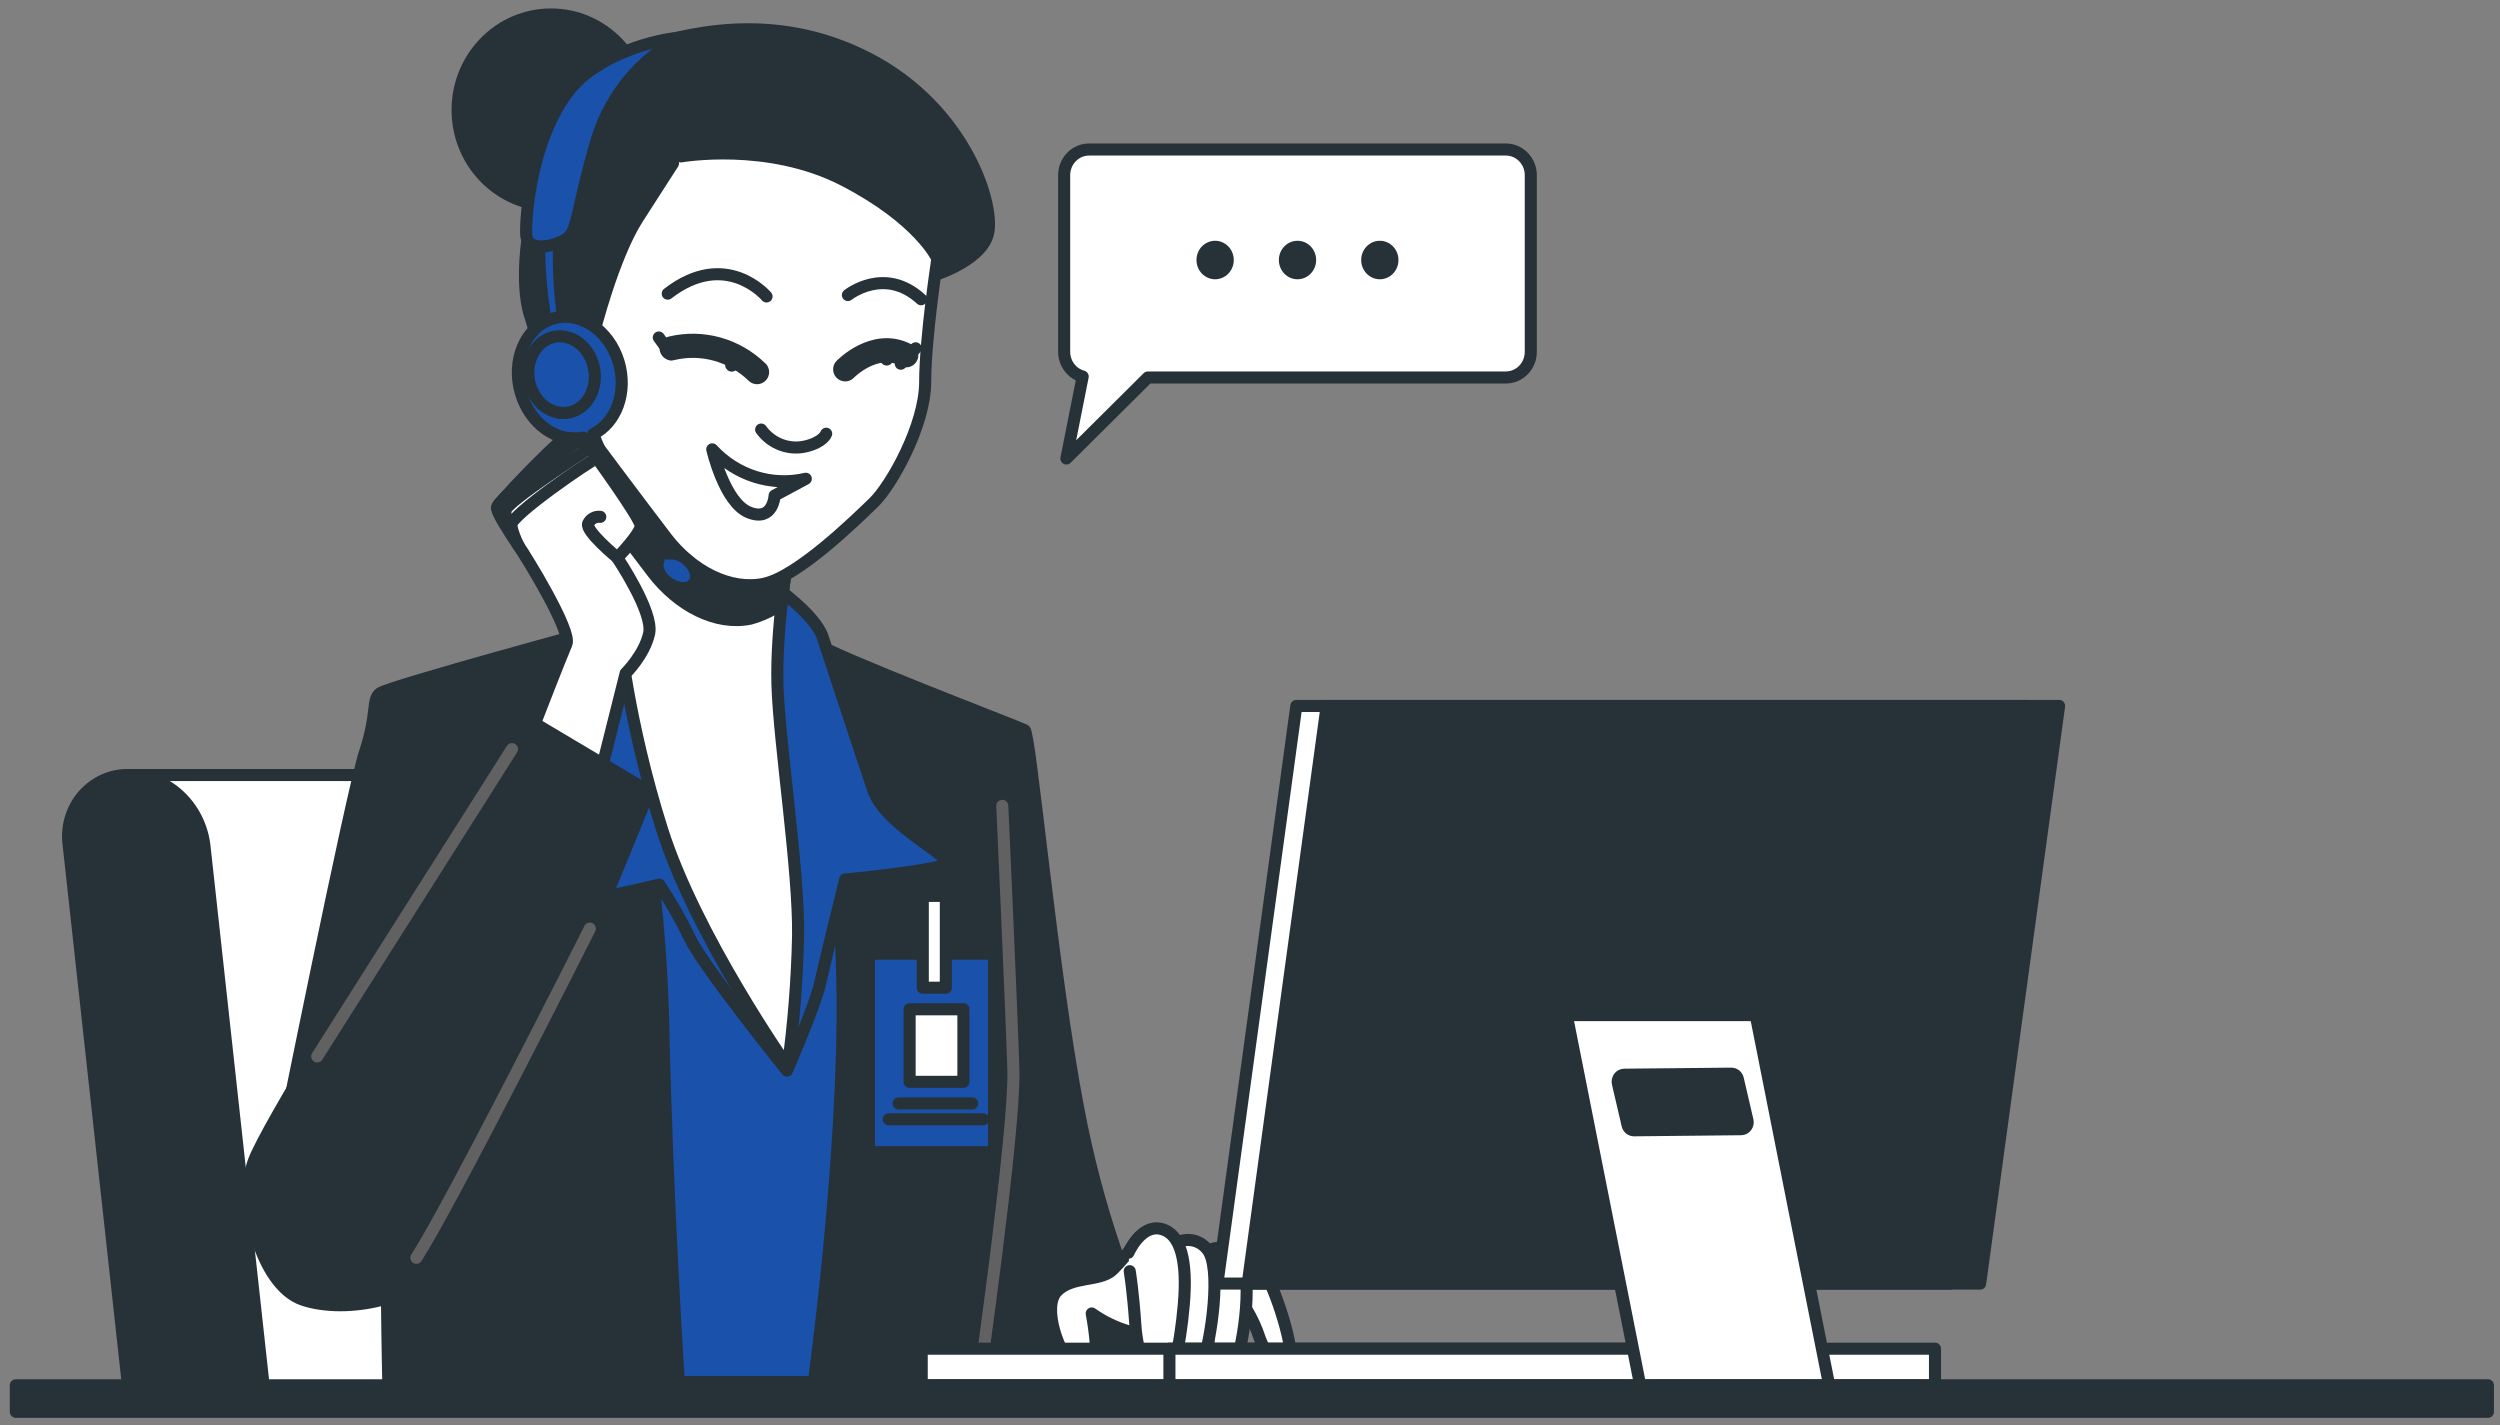 <svg width="207" height="118" viewBox="0 0 207 118" fill="none" xmlns="http://www.w3.org/2000/svg">
<rect x="0" y="0" width="207" height="118" fill="#808080" stroke="none"/>
<path d="M10.875 64.171H50.3C52.155 64.216 53.934 64.945 55.314 66.227C56.695 67.508 57.586 69.257 57.828 71.157L62.665 115.324H16.495L10.875 64.171Z" fill="white" stroke="#263238" stroke-linecap="round" stroke-linejoin="round"/>
<path d="M10.669 64.171C12.21 64.209 13.688 64.815 14.834 65.879C15.981 66.944 16.721 68.397 16.921 69.977L21.895 115.325H10.664L5.687 69.977C5.584 69.246 5.637 68.5 5.842 67.793C6.047 67.085 6.399 66.432 6.873 65.879C7.348 65.327 7.933 64.888 8.588 64.593C9.244 64.298 9.954 64.154 10.669 64.171Z" fill="#263238" stroke="#263238" stroke-linecap="round" stroke-linejoin="round"/>
<path d="M63.074 50.903C65.845 52.946 68.839 54.645 71.996 55.963C77.593 58.37 79.845 59.097 79.845 59.097L78.293 114.425H37.654C37.654 114.425 42.865 79.734 42.865 68.091C42.865 56.449 42.398 54.178 42.398 54.178L55.766 50.644L63.074 50.903Z" fill="#1A51AA" stroke="#263238" stroke-linecap="round" stroke-linejoin="round"/>
<path d="M67.506 53.232C68.773 62.63 69.525 72.093 69.758 81.578C69.991 95.791 67.348 114.738 67.348 114.738H97.121C93.419 107.503 90.771 99.742 89.263 91.708C87.065 80.201 85.306 60.696 84.84 60.455C84.374 60.214 68.592 54.177 67.506 53.232Z" fill="#263238" stroke="#263238" stroke-linecap="round" stroke-linejoin="round"/>
<path d="M81.028 114.744C81.028 114.744 84.062 93.544 83.908 88.565C83.754 83.587 82.989 66.725 82.989 66.725" stroke="#616161" stroke-linecap="round" stroke-linejoin="round"/>
<path d="M50.793 51.789C50.793 51.789 54.601 69.855 54.913 84.713C55.225 99.572 56.232 114.826 56.232 114.826H32.158C32.158 114.826 31.846 101.253 32.158 96.597C32.47 91.94 32.47 92.903 32.47 92.903L23.139 95.393C23.139 95.393 29.128 65.598 30.214 62.309C31.3 59.021 30.76 57.971 31.459 57.408C32.158 56.845 50.793 51.789 50.793 51.789Z" fill="#263238" stroke="#263238" stroke-linecap="round" stroke-linejoin="round"/>
<path d="M94.277 102.46C93.65 103.454 92.912 104.369 92.079 105.185C91.01 106.13 88.719 105.64 87.501 106.93C86.283 108.22 87.615 112.158 89.154 113.535C91.793 115.883 90.394 108.756 90.394 108.756C91.325 109.415 92.353 109.913 93.437 110.232C94.932 110.587 98.78 109.378 100.068 109.324C101.357 109.269 103.146 109.015 103.832 107.534C104.518 106.053 100.262 104.268 98.371 103.559C97.035 103.086 95.667 102.718 94.277 102.46Z" fill="white" stroke="#263238" stroke-linecap="round" stroke-linejoin="round"/>
<path d="M102.42 104.549C102.827 104.437 103.257 104.45 103.656 104.587C104.055 104.725 104.407 104.98 104.667 105.321C105.547 106.516 107.306 111.912 106.791 112.952C106.277 113.993 104.944 112.535 104.311 110.822C104.041 109.997 103.681 109.206 103.238 108.464C103.238 108.464 102.544 108.814 102.056 107.878C101.567 106.943 101.075 105.539 102.42 104.549Z" fill="white" stroke="#263238" stroke-linecap="round" stroke-linejoin="round"/>
<path d="M99.931 103.609C100.357 103.356 100.855 103.263 101.34 103.346C101.825 103.429 102.267 103.682 102.592 104.064C103.827 105.426 102.979 111.155 102.324 112.908C101.668 114.661 100.428 114.443 100.244 113.362C100.059 112.281 99.848 106.889 99.782 105.64C99.727 104.959 99.778 104.274 99.931 103.609Z" fill="white" stroke="#263238" stroke-linecap="round" stroke-linejoin="round"/>
<path d="M97.293 102.992C97.714 102.718 98.216 102.613 98.707 102.697C99.197 102.781 99.641 103.047 99.953 103.446C101.18 104.886 100.274 110.946 99.602 112.808C98.929 114.67 97.689 114.452 97.513 113.294C97.337 112.136 97.179 106.444 97.126 105.118C97.081 104.404 97.137 103.688 97.293 102.992Z" fill="white" stroke="#263238" stroke-linecap="round" stroke-linejoin="round"/>
<path d="M93.432 103.727C93.432 103.727 94.457 101.36 96.128 101.751C97.799 102.141 98.326 104.476 98.018 108.019C97.71 111.562 97.069 114.379 96.136 114.479C95.204 114.579 94.188 112.439 94.004 109.673C93.819 106.906 93.542 105.253 93.542 105.253" fill="white"/>
<path d="M93.432 103.727C93.432 103.727 94.457 101.36 96.128 101.751C97.799 102.141 98.326 104.476 98.018 108.019C97.71 111.562 97.069 114.379 96.136 114.479C95.204 114.579 94.188 112.439 94.004 109.673C93.819 106.906 93.542 105.253 93.542 105.253" stroke="#263238" stroke-linecap="round" stroke-linejoin="round"/>
<path d="M71.947 78.966H82.311V95.401H71.947V78.966Z" fill="#1A51AA" stroke="#263238" stroke-linecap="round" stroke-linejoin="round"/>
<path d="M76.407 74.178H78.315V81.782H76.407V74.178Z" fill="white" stroke="#263238" stroke-linecap="round" stroke-linejoin="round"/>
<path d="M75.316 83.567H79.77V89.577H75.316V83.567Z" fill="white" stroke="#263238" stroke-linecap="round" stroke-linejoin="round"/>
<path d="M80.496 91.363H74.406" stroke="#263238" stroke-linecap="round" stroke-linejoin="round"/>
<path d="M81.406 92.676H73.588" stroke="#263238" stroke-linecap="round" stroke-linejoin="round"/>
<path d="M64.161 48.577C64.161 48.577 67.507 50.902 68.118 52.751C68.729 54.6 71.306 62.468 72.317 65.439C73.329 68.409 79.08 70.98 78.302 71.544C77.524 72.107 69.982 72.825 69.982 72.825C69.982 72.825 68.272 79.734 67.885 81.501C67.498 83.268 65.163 88.646 65.163 88.646C65.163 88.646 58.246 80.052 57.156 77.744C56.407 76.184 55.55 74.681 54.592 73.247C54.592 73.247 51.638 73.969 49.755 74.292C47.873 74.614 42.76 75.091 42.993 74.21C43.226 73.329 45.789 69.472 46.801 65.697C47.812 61.923 47.192 53.651 48.432 50.439C49.672 47.227 52.389 46.746 53.33 46.505C54.271 46.264 62.762 47.209 64.161 48.577Z" fill="#1A51AA" stroke="#263238" stroke-linecap="round" stroke-linejoin="round"/>
<path d="M65.251 46.088C65.251 46.088 64.24 51.948 64.372 56.685C64.504 61.423 66.161 72.026 66.082 77.486C66.003 81.113 65.719 84.732 65.229 88.324C65.229 88.324 57.609 77.486 54.812 68.65C52.016 59.815 51.237 52.27 51.237 51.707C51.237 51.144 51.084 38.057 51.084 38.057C51.084 38.057 59.188 46.81 65.251 46.088Z" fill="white" stroke="#263238" stroke-linecap="round" stroke-linejoin="round"/>
<path d="M51.167 43.612C51.136 40.669 51.105 38.057 51.105 38.057C51.105 38.057 59.187 46.81 65.251 46.088C65.251 46.088 64.965 47.737 64.723 49.994C63.93 50.556 63.05 50.972 62.12 51.225C59.315 51.807 56.171 50.185 54.038 47.401C53.251 46.374 52.209 44.975 51.167 43.612Z" fill="#263238" stroke="#263238" stroke-linecap="round" stroke-linejoin="round"/>
<path d="M45.623 17.015C41.351 17.015 37.888 13.475 37.888 9.107C37.888 4.739 41.351 1.198 45.623 1.198C49.895 1.198 53.357 4.739 53.357 9.107C53.357 13.475 49.895 17.015 45.623 17.015Z" fill="#263238" stroke="#263238" stroke-linecap="round" stroke-linejoin="round"/>
<path d="M76.942 22.926C76.942 22.926 81.093 21.763 81.779 19.446C82.465 17.129 79.981 8.998 71.899 4.833C63.817 0.667 56.403 2.975 53.149 3.902C49.895 4.828 47.534 6.573 45.402 12.719C43.269 18.865 43.159 23.621 43.832 25.937C44.232 27.323 44.719 28.679 45.292 29.998C45.292 29.998 49.443 30.453 50.568 28.722C51.694 26.991 51.241 18.274 56.069 16.198C60.897 14.122 70.1 15.29 72.339 17.357C74.577 19.423 76.942 22.926 76.942 22.926Z" fill="#263238" stroke="#263238" stroke-linecap="round" stroke-linejoin="round"/>
<path d="M77.616 21.417C77.616 21.417 76.605 28.027 76.605 31.62C76.605 35.213 73.799 40.205 72.34 41.613C70.88 43.022 66.052 47.759 63.246 48.341C60.441 48.922 57.297 47.296 55.164 44.511C53.032 41.727 48.876 36.162 48.876 36.162C47.95 36.269 47.016 36.038 46.237 35.508C45.459 34.979 44.883 34.185 44.611 33.264C43.486 29.898 44.048 26.073 45.957 25.61C47.865 25.147 49.211 27.463 49.211 27.463C49.211 27.463 50.785 21.204 52.803 18.069L55.723 13.527L51.998 8.716C51.958 8.664 51.928 8.604 51.911 8.539C51.893 8.474 51.889 8.407 51.898 8.34C51.907 8.274 51.929 8.21 51.963 8.153C51.997 8.096 52.042 8.046 52.095 8.008C52.195 7.934 52.319 7.902 52.441 7.92C52.563 7.938 52.674 8.003 52.75 8.103L56.395 12.95C56.395 12.95 63.581 11.674 69.868 14.921C76.156 18.169 77.616 21.417 77.616 21.417Z" fill="white" stroke="#263238" stroke-linecap="round" stroke-linejoin="round"/>
<path d="M54.548 27.945L55.56 29.34" stroke="#263238" stroke-linecap="round" stroke-linejoin="round"/>
<path d="M68.408 35.913C68.408 35.913 68.184 36.608 66.724 36.957C66.043 37.121 65.33 37.077 64.673 36.83C64.016 36.583 63.442 36.145 63.022 35.567" stroke="#263238" stroke-linecap="round" stroke-linejoin="round"/>
<path d="M66.719 39.642C65.335 39.964 63.893 39.91 62.535 39.483C61.178 39.056 59.951 38.272 58.975 37.207C58.975 37.207 59.982 41.613 62.005 42.426C64.028 43.239 64.138 41.032 64.138 41.032L66.719 39.642Z" stroke="#263238" stroke-linecap="round" stroke-linejoin="round"/>
<path d="M62.684 30.811C61.753 29.906 60.621 29.253 59.388 28.909C58.154 28.565 56.858 28.541 55.613 28.839" stroke="#263238" stroke-width="2" stroke-linecap="round" stroke-linejoin="round"/>
<path d="M69.983 30.579C69.983 30.579 72.45 28.026 75.035 29.416" stroke="#263238" stroke-width="2" stroke-linecap="round" stroke-linejoin="round"/>
<path d="M75.817 28.84L74.586 30.116" stroke="#263238" stroke-linecap="round" stroke-linejoin="round"/>
<path d="M63.47 24.546C63.47 24.546 60.123 20.563 55.287 24.315" stroke="#263238" stroke-linecap="round" stroke-linejoin="round"/>
<path d="M70.206 24.429C70.206 24.429 73.236 21.994 76.269 24.779" stroke="#263238" stroke-linecap="round" stroke-linejoin="round"/>
<path d="M60.041 30.189C60.036 30.302 60.065 30.414 60.123 30.51C60.182 30.606 60.267 30.681 60.367 30.727C60.468 30.772 60.579 30.785 60.687 30.764C60.794 30.743 60.894 30.689 60.971 30.609C61.049 30.529 61.101 30.427 61.121 30.315C61.142 30.204 61.129 30.089 61.085 29.985C61.041 29.881 60.968 29.793 60.875 29.733C60.782 29.673 60.674 29.643 60.564 29.648C60.427 29.654 60.297 29.712 60.2 29.812C60.103 29.913 60.046 30.047 60.041 30.189Z" fill="#263238"/>
<path d="M72.875 29.703C72.874 29.815 72.906 29.924 72.965 30.017C73.025 30.111 73.109 30.184 73.209 30.227C73.308 30.27 73.418 30.282 73.524 30.261C73.63 30.24 73.728 30.186 73.805 30.108C73.881 30.029 73.934 29.929 73.955 29.819C73.976 29.71 73.966 29.596 73.925 29.493C73.884 29.39 73.814 29.302 73.724 29.24C73.634 29.178 73.529 29.145 73.421 29.145C73.277 29.145 73.139 29.203 73.037 29.308C72.934 29.413 72.876 29.555 72.875 29.703Z" fill="#263238"/>
<path d="M46.347 18.392C46.347 18.392 45.96 23.611 46.893 27.545L45.415 28.026C45.415 28.026 44.25 22.003 44.795 18.632L46.347 18.392Z" fill="#1A51AA" stroke="#263238" stroke-linecap="round" stroke-linejoin="round"/>
<path d="M56.391 3.124C54.765 3.962 53.316 5.124 52.129 6.544C50.941 7.964 50.037 9.613 49.469 11.396C47.684 17.338 47.917 19.186 46.831 19.827C45.745 20.467 43.643 20.872 43.569 19.427C43.494 17.983 43.977 11.537 47.086 7.539C49.417 4.496 54.447 3.206 56.391 3.124Z" fill="#1A51AA" stroke="#263238" stroke-linecap="round" stroke-linejoin="round"/>
<path d="M45.732 26.395C47.97 25.687 50.428 27.304 51.229 29.988C51.967 32.473 51.026 35.008 49.118 35.944C50.519 39.621 52.603 42.981 55.252 45.833C55.768 45.767 56.288 45.903 56.712 46.214C57.512 46.773 57.864 47.686 57.49 48.258C57.116 48.831 56.171 48.84 55.366 48.286C54.562 47.731 54.276 46.923 54.531 46.369C51.822 43.448 49.697 40.004 48.278 36.234C46.141 36.689 43.881 35.108 43.129 32.55C42.329 29.861 43.494 27.104 45.732 26.395Z" fill="#1A51AA" stroke="#263238" stroke-linecap="round" stroke-linejoin="round"/>
<path d="M43.833 31.647C44.211 33.364 45.711 34.481 47.184 34.136C48.657 33.791 49.545 32.115 49.167 30.398C48.789 28.681 47.289 27.563 45.816 27.904C44.343 28.245 43.455 29.925 43.833 31.647Z" fill="#1A51AA" stroke="#263238" stroke-linecap="round" stroke-linejoin="round"/>
<path d="M44.264 59.978C44.264 59.978 46.44 54.359 46.902 53.315C47.364 52.27 43.56 46.087 42.944 45.202C42.329 44.316 41.159 42.476 41.159 42.072C41.159 41.668 45.587 37.17 46.524 36.448C47.46 35.726 49.008 37.357 49.008 37.357C49.008 37.357 53.049 42.899 53.049 43.539C53.049 44.18 51.11 46.187 51.11 46.187C51.11 46.187 54.14 50.684 53.748 52.452C53.357 54.219 51.805 55.745 51.805 55.745L49.628 64.416L44.264 59.978Z" fill="white" stroke="#263238" stroke-linecap="round" stroke-linejoin="round"/>
<path d="M51.105 46.164C51.105 46.164 48.467 43.997 48.696 43.357C48.786 43.167 48.932 43.01 49.112 42.909C49.293 42.809 49.499 42.768 49.703 42.794" stroke="#263238" stroke-linecap="round" stroke-linejoin="round"/>
<path d="M49.236 38.057C49.003 38.057 42.166 42.713 42.32 43.508C42.456 44.094 42.664 44.661 42.94 45.193" stroke="#263238" stroke-linecap="round" stroke-linejoin="round"/>
<path d="M48.458 37.334C48.458 37.334 42.007 41.509 41.862 42.231C41.833 42.468 41.861 42.709 41.942 42.933C42.023 43.157 42.156 43.357 42.328 43.516" stroke="#263238" stroke-linecap="round" stroke-linejoin="round"/>
<path d="M47.76 36.611C47.76 36.611 40.997 41.349 41.164 42.062C41.349 42.647 41.639 43.191 42.017 43.666" stroke="#263238" stroke-linecap="round" stroke-linejoin="round"/>
<path d="M43.331 59.338L53.748 65.534C53.748 65.534 40.222 98.776 37.734 103.273C35.245 107.77 28.561 108.815 25.061 107.611C21.561 106.407 19.855 99.18 21.02 96.128C22.185 93.075 30.584 79.734 34.62 73.065C38.657 66.397 43.331 59.338 43.331 59.338Z" fill="#263238" stroke="#263238" stroke-linecap="round" stroke-linejoin="round"/>
<path d="M48.837 76.891C48.837 76.891 37.404 99.603 34.476 104.146" stroke="#616161" stroke-linecap="round" stroke-linejoin="round"/>
<path d="M42.39 62.031L26.265 87.469" stroke="#616161" stroke-linecap="round" stroke-linejoin="round"/>
<path d="M88.112 29.129V14.507C88.112 13.943 88.329 13.402 88.715 13.004C89.101 12.605 89.624 12.381 90.17 12.381H124.692C125.238 12.381 125.761 12.605 126.147 13.004C126.533 13.402 126.75 13.943 126.75 14.507V29.129C126.75 29.693 126.533 30.234 126.147 30.632C125.761 31.031 125.238 31.255 124.692 31.255H95.046L88.297 37.964L89.647 31.178C89.208 31.059 88.82 30.793 88.543 30.423C88.265 30.052 88.114 29.598 88.112 29.129Z" fill="white" stroke="#263238" stroke-linecap="round" stroke-linejoin="round"/>
<path d="M114.25 23.124C113.397 23.124 112.706 22.411 112.706 21.53C112.706 20.649 113.397 19.936 114.25 19.936C115.102 19.936 115.793 20.649 115.793 21.53C115.793 22.411 115.102 23.124 114.25 23.124Z" fill="#263238"/>
<path d="M107.433 23.124C106.581 23.124 105.89 22.411 105.89 21.53C105.89 20.649 106.581 19.936 107.433 19.936C108.286 19.936 108.977 20.649 108.977 21.53C108.977 22.411 108.286 23.124 107.433 23.124Z" fill="#263238"/>
<path d="M100.613 23.124C99.76 23.124 99.069 22.411 99.069 21.53C99.069 20.649 99.76 19.936 100.613 19.936C101.465 19.936 102.156 20.649 102.156 21.53C102.156 22.411 101.465 23.124 100.613 23.124Z" fill="#263238"/>
<path d="M149.047 114.702L76.318 114.702V111.672L149.047 111.672V114.702Z" fill="white" stroke="#263238" stroke-linecap="round" stroke-linejoin="round"/>
<path d="M160.218 114.702L96.828 114.702V111.672L160.218 111.672V114.702Z" fill="white" stroke="#263238" stroke-linecap="round" stroke-linejoin="round"/>
<path d="M161.444 106.28H100.798L107.337 58.452H167.982L161.444 106.28Z" fill="white" stroke="#263238" stroke-linecap="round" stroke-linejoin="round"/>
<path d="M163.955 106.28H103.309L109.848 58.452H170.493L163.955 106.28Z" fill="#263238" stroke="#263238" stroke-linecap="round" stroke-linejoin="round"/>
<path d="M145.372 84.049L151.458 114.702H135.809L129.723 84.049H145.372ZM134.758 93.134C134.783 93.263 134.851 93.378 134.949 93.461C135.048 93.544 135.171 93.589 135.298 93.588L144.163 93.497C144.246 93.496 144.328 93.476 144.402 93.438C144.477 93.4 144.542 93.345 144.593 93.277C144.644 93.21 144.68 93.131 144.697 93.047C144.715 92.963 144.714 92.877 144.695 92.793L143.895 89.355C143.869 89.226 143.802 89.11 143.703 89.028C143.604 88.945 143.481 88.9 143.354 88.9L134.485 88.987C134.402 88.988 134.321 89.009 134.247 89.047C134.174 89.086 134.109 89.141 134.058 89.208C134.008 89.276 133.972 89.354 133.955 89.438C133.937 89.521 133.938 89.608 133.957 89.691L134.758 93.134Z" fill="white" stroke="#263238" stroke-linecap="round" stroke-linejoin="round"/>
<path d="M206 116.9L1.312 116.9L1.312 114.702L206 114.702V116.9Z" fill="#263238" stroke="#263238" stroke-linecap="round" stroke-linejoin="round"/>
</svg>
